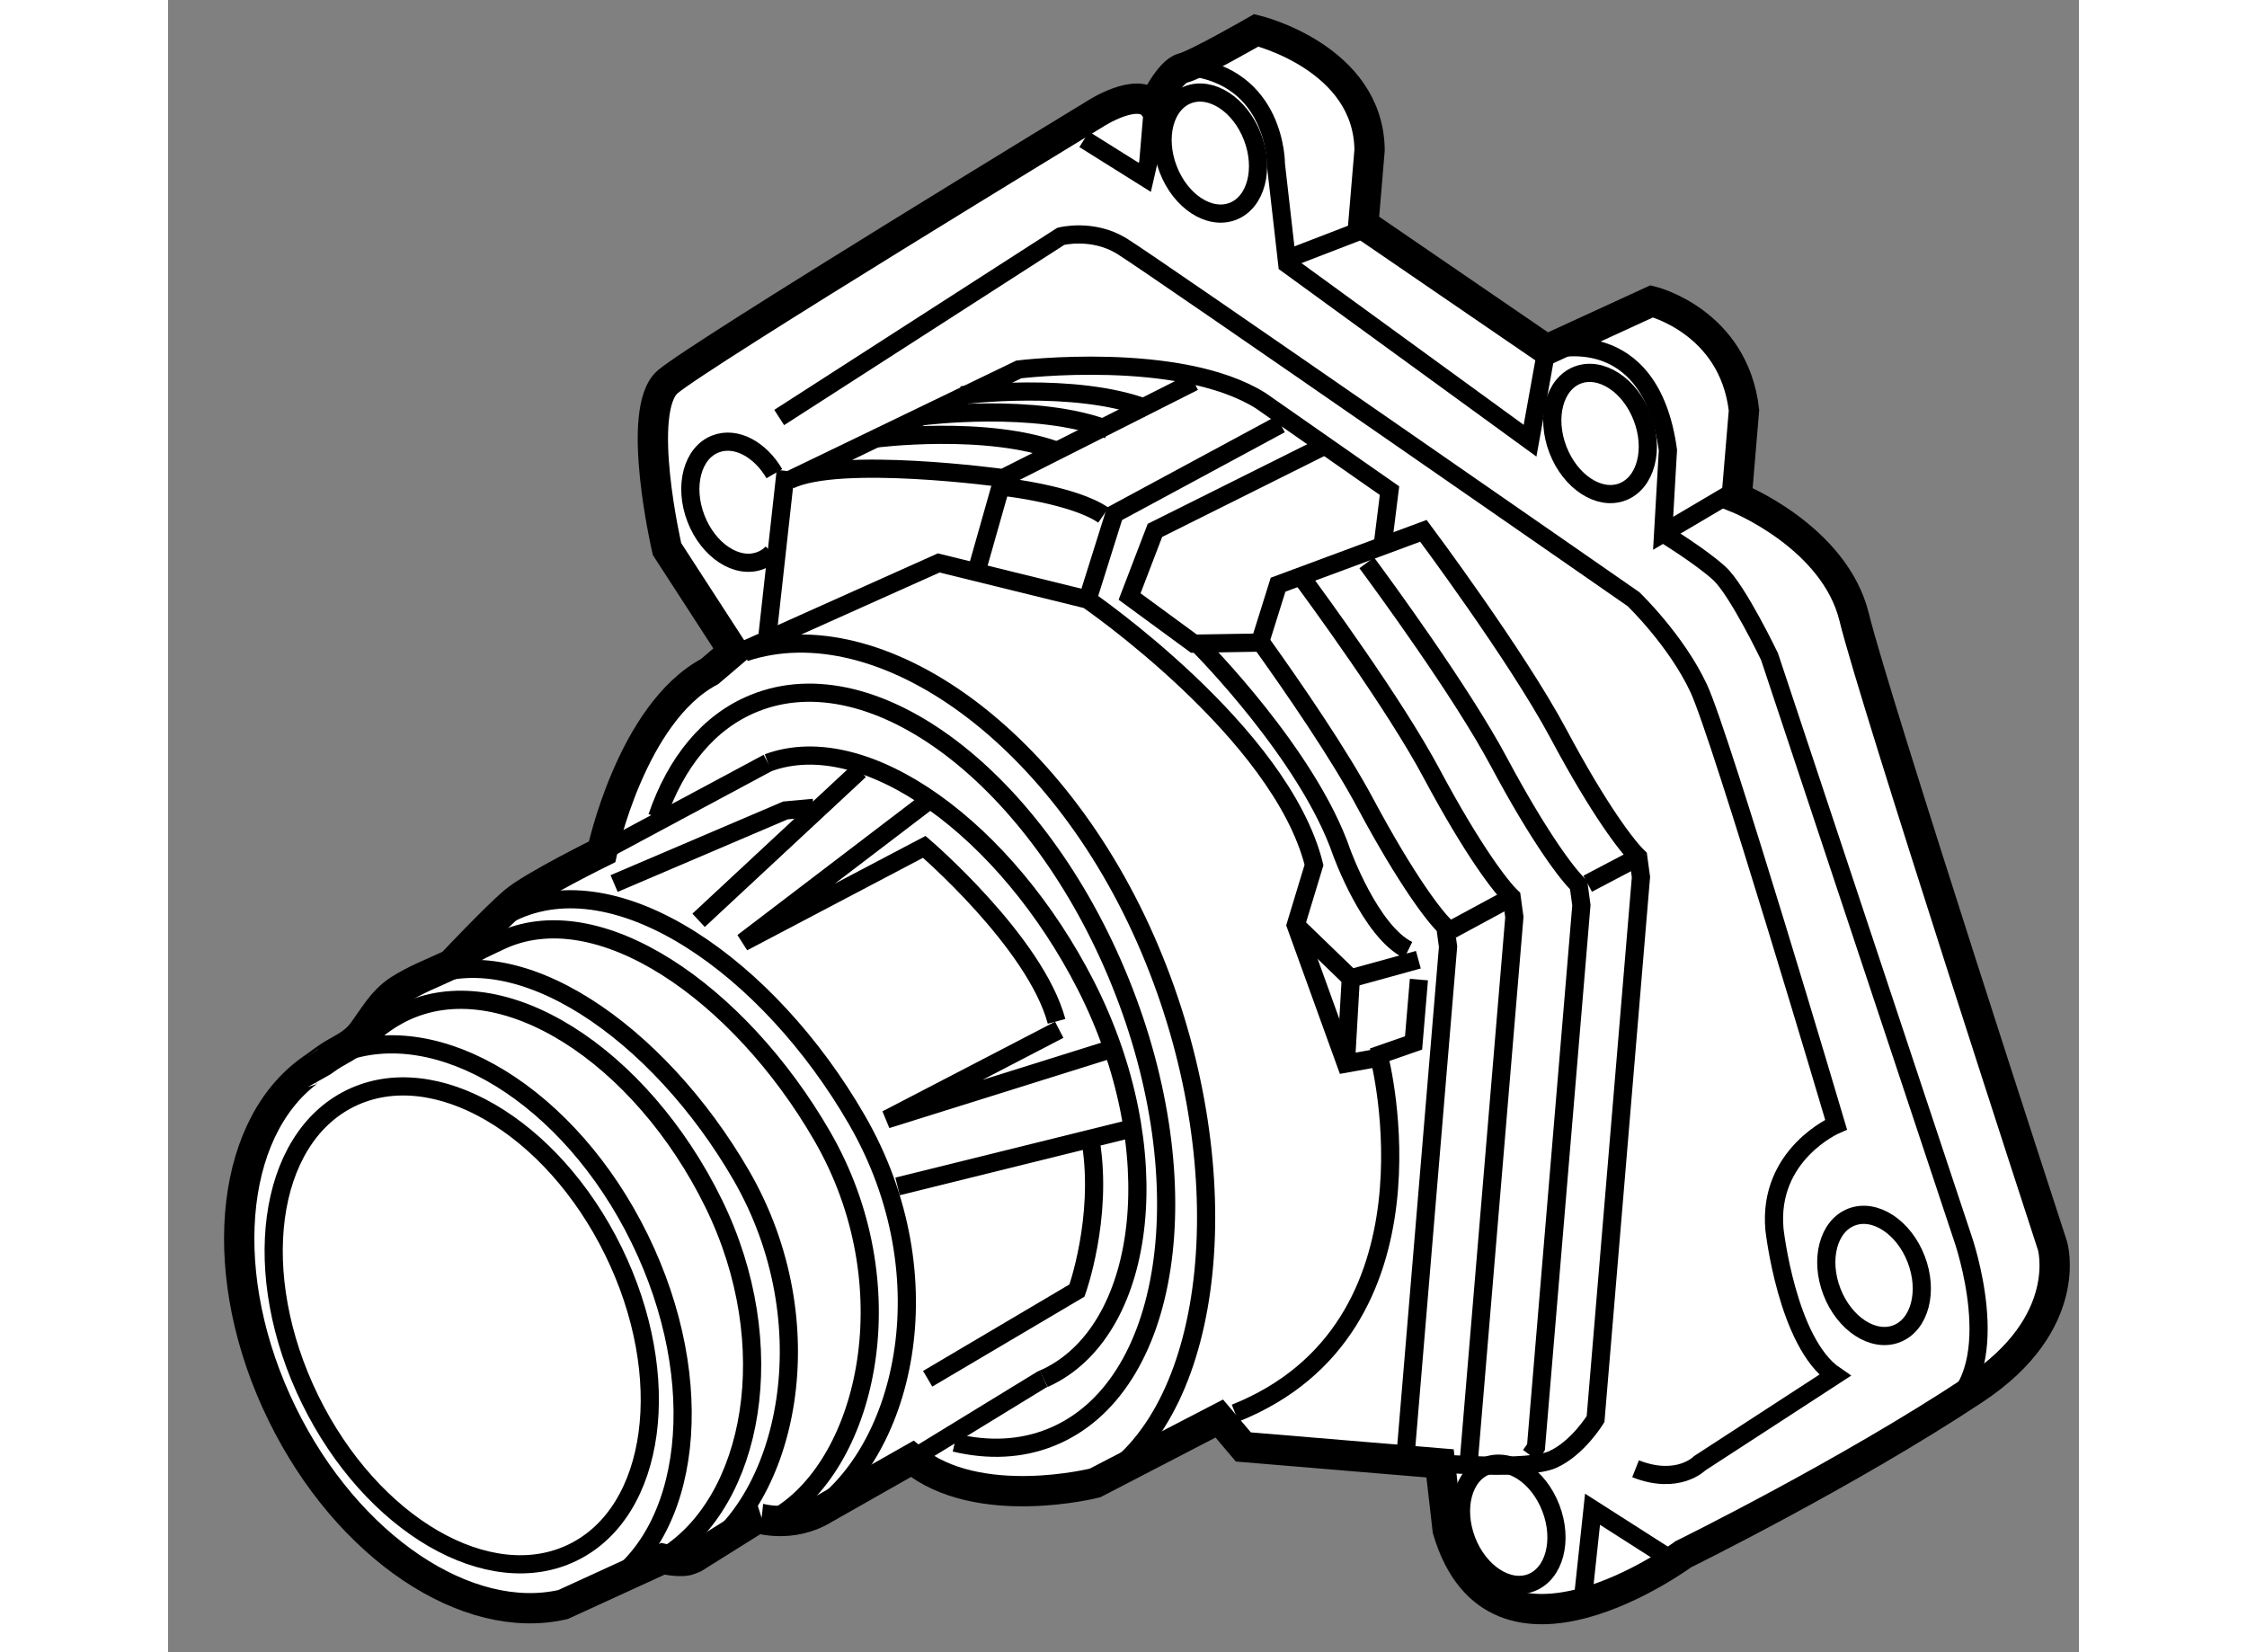 <?xml version="1.0" encoding="utf-8"?>
<!-- Generator: Adobe Illustrator 15.1.0, SVG Export Plug-In . SVG Version: 6.00 Build 0)  -->
<!DOCTYPE svg PUBLIC "-//W3C//DTD SVG 1.1//EN" "http://www.w3.org/Graphics/SVG/1.1/DTD/svg11.dtd">
<svg version="1.1" xmlns="http://www.w3.org/2000/svg" xmlns:xlink="http://www.w3.org/1999/xlink" x="0px" y="0px" width="244.8px"
	 height="180px" viewBox="51.641 123.464 31.531 27.263" enable-background="new 0 0 244.8 180" xml:space="preserve">
	
<rect x="51.641" y="123.464" width="31.531" height="27.263" fill="#808080" stroke="none"/>
	
<g><path fill="#FFFFFF" stroke="#000000" stroke-width="0.5" d="M62.469,148.36l1.45-0.823c1.087,0.889,3.018,0.397,3.018,0.397
					l2.05-1.063l0.397,0.469l3.246,0.271l0.126,1.099c0.792,2.683,3.889,0.4,3.889,0.4s2.704-1.33,4.805-2.723
					c1.654-1.096,1.287-2.363,1.287-2.363s-2.948-9.035-3.272-10.37c-0.324-1.335-1.941-1.979-1.941-1.979l0.121-1.441
					c-0.168-1.468-1.521-1.798-1.521-1.798l-1.737,0.798l-3.023-2.07l0.103-1.225c-0.017-1.528-1.869-1.975-1.869-1.975
					s-0.992,0.572-1.215,0.625c-0.222,0.056-0.487,0.614-0.487,0.614c-0.265-0.313-0.956,0.139-0.956,0.139s-6.506,3.957-7.053,4.421
					c-0.547,0.464-0.013,2.761-0.013,2.761l1.094,1.688l-0.391,0.333c-1.293,0.689-1.775,2.975-1.775,2.975s-1.136,0.559-1.449,0.823
					c-0.313,0.265-1.036,1.033-1.036,1.033c-0.292,0.139-0.605,0.254-0.877,0.433c-0.269,0.179-0.405,0.443-0.594,0.695
					c-0.169,0.222-0.394,0.282-0.608,0.438c-0.001,0-0.291,0.209-0.291,0.209c-1.313,0.99-1.524,3.396-0.424,5.643
					c1.082,2.212,3.062,3.512,4.636,3.146l1.646-0.754c0,0,0.301,0.071,0.443,0.013l0.073-0.03l1.049-0.657
					C61.367,148.512,61.924,148.695,62.469,148.36z"></path><path fill="none" stroke="#000000" stroke-width="0.3" d="M58.787,149.688c1.5-0.882,1.794-3.419,0.636-5.784
					c-1.151-2.353-3.319-3.675-4.934-3.055"></path><path fill="none" stroke="#000000" stroke-width="0.3" d="M54.967,140.56c0.163-0.153,0.347-0.282,0.551-0.383
					c1.63-0.799,3.932,0.708,5.127,3.148c1.145,2.34,0.655,4.914-0.804,5.821"></path><path fill="none" stroke="#000000" stroke-width="0.3" d="M55.22,139.968c0.163-0.153,0.341-0.212,0.545-0.313
					c1.63-0.799,3.972,0.849,5.333,3.201c1.42,2.456,0.756,5.36-0.704,6.268"></path><path fill="none" stroke="#000000" stroke-width="0.3" d="M56.555,139.315c0.163-0.154,0.34-0.212,0.544-0.313
					c1.63-0.796,3.972,0.849,5.333,3.204c1.421,2.453,0.756,5.36-0.705,6.267"></path><path fill="none" stroke="#000000" stroke-width="0.3" d="M56.733,138.854c0.174-0.164,0.364-0.227,0.581-0.335
					c1.739-0.849,4.238,0.906,5.69,3.418c1.516,2.619,0.769,5.569-0.789,6.536"></path><ellipse transform="matrix(0.898 -0.44 0.44 0.898 -58.179 39.657)" fill="none" stroke="#000000" stroke-width="0.3" cx="56.472" cy="145.35" rx="2.786" ry="4.172"></ellipse><line fill="none" stroke="#000000" stroke-width="0.3" x1="61.539" y1="136.051" x2="58.8" y2="137.52"></line><path fill="none" stroke="#000000" stroke-width="0.3" d="M66.089,146.215c0.033-0.016,0.065-0.03,0.098-0.046
					c1.616-0.823,1.971-3.745,0.602-6.438c-1.311-2.576-3.64-4.276-5.25-3.68"></path><path fill="none" stroke="#000000" stroke-width="0.3" d="M63.919,147.537l2.137-1.308c0.011-0.005,0.022-0.01,0.033-0.015"></path><path fill="none" stroke="#000000" stroke-width="0.3" d="M64.175,146.215l2.464-1.456c0,0,0.427-1.191,0.231-2.434"></path><path fill="none" stroke="#000000" stroke-width="0.3" d="M66.302,140.317c-0.353-1.31-2.183-2.879-2.183-2.879l-2.992,1.574
				l3.026-2.307"></path><line fill="none" stroke="#000000" stroke-width="0.3" x1="60.395" y1="138.65" x2="63.053" y2="136.177"></line><line fill="none" stroke="#000000" stroke-width="0.3" x1="63.678" y1="143.041" x2="67.544" y2="142.084"></line><polyline fill="none" stroke="#000000" stroke-width="0.3" points="67.135,140.796 63.498,141.935 66.346,140.456 		"></polyline><polyline fill="none" stroke="#000000" stroke-width="0.3" points="59.001,138.043 61.827,136.837 62.293,136.794 		"></polyline><path fill="none" stroke="#000000" stroke-width="0.3" d="M61.149,134.191l3.208-1.438l2.455,0.604c0,0,3.195,2.193,3.738,4.38
				l-0.301,0.992l0.826,2.285l0.553-0.099c0,0,1.153,4.456-2.379,5.867"></path><path fill="none" stroke="#000000" stroke-width="0.3" d="M61.157,134.229c2.223-0.738,5.266,1.383,6.756,5.07
				c1.428,3.526,1.024,7.383-0.862,8.572"></path><path fill="none" stroke="#000000" stroke-width="0.3" d="M59.711,136.947c0.308-0.901,0.849-1.576,1.602-1.879
				c1.983-0.804,4.688,1.257,6.041,4.603c1.353,3.345,0.842,6.707-1.141,7.509c-0.496,0.201-1.036,0.222-1.59,0.09"></path><line fill="none" stroke="#000000" stroke-width="0.3" x1="61.833" y1="131.234" x2="61.534" y2="133.933"></line><path fill="none" stroke="#000000" stroke-width="0.3" d="M61.725,130.353l4.646-2.989c0,0,0.52-0.136,1.003,0.158
				c0.484,0.295,8.448,5.829,8.448,5.829s0.706,0.678,1.076,1.471c0.37,0.794,2.267,7.199,2.267,7.199s-1.13,0.486-1.017,1.73
				c0,0,0.207,1.869,0.997,2.408l-2.228,1.448c0,0-0.358,0.37-1.061,0.093"></path><path fill="none" stroke="#000000" stroke-width="0.3" d="M68.458,124.563c1.476,0.158,1.463,1.609,1.463,1.609l0.188,1.649
				l4.006,2.915l0.271-1.502"></path><path fill="none" stroke="#000000" stroke-width="0.3" d="M74.458,129.239c0,0,1.638-0.479,1.932,1.652l-0.079,1.373l1.185-0.7"></path><path fill="none" stroke="#000000" stroke-width="0.3" d="M76.312,132.265c0,0,0.622,0.381,0.926,0.66
				c0.303,0.277,0.829,1.375,0.829,1.375l3.191,9.603c0,0,0.733,2.096-0.271,2.811"></path><ellipse transform="matrix(0.933 -0.36 0.36 0.933 -46.668 38.403)" fill="none" stroke="#000000" stroke-width="0.3" cx="79.781" cy="144.51" rx="0.745" ry="1.032"></ellipse><path fill="none" stroke="#000000" stroke-width="0.3" d="M61.609,132.587c-0.055,0.056-0.12,0.099-0.192,0.126
				c-0.384,0.149-0.861-0.163-1.066-0.695c-0.204-0.531-0.059-1.083,0.325-1.229c0.333-0.129,0.734,0.088,0.969,0.491"></path><path fill="none" stroke="#000000" stroke-width="0.3" d="M74.458,148.348c0.205,0.532,0.06,1.083-0.324,1.232
				c-0.384,0.146-0.861-0.164-1.066-0.695c-0.204-0.534-0.059-1.083,0.325-1.232C73.777,147.504,74.254,147.816,74.458,148.348z"></path><path fill="none" stroke="#000000" stroke-width="0.3" d="M75.965,130.348c0.206,0.532,0.06,1.083-0.324,1.232
				c-0.384,0.148-0.861-0.164-1.066-0.695c-0.205-0.532-0.06-1.083,0.324-1.232C75.284,129.507,75.761,129.816,75.965,130.348z"></path><ellipse transform="matrix(0.933 -0.359 0.359 0.933 -40.634 33.063)" fill="none" stroke="#000000" stroke-width="0.3" cx="68.821" cy="126.081" rx="0.745" ry="1.031"></ellipse><polyline fill="none" stroke="#000000" stroke-width="0.3" points="66.758,125.764 67.759,126.391 67.816,126.142 67.895,125.204 
						"></polyline><line fill="none" stroke="#000000" stroke-width="0.3" x1="71.317" y1="127.27" x2="70.154" y2="127.718"></line><polyline fill="none" stroke="#000000" stroke-width="0.3" points="66.813,133.358 67.258,131.942 69.997,130.464 		"></polyline><path fill="none" stroke="#000000" stroke-width="0.3" d="M68.567,129.764l-3.148,1.589c0,0-2.693-0.37-3.525,0.033l3.785-1.826
				c0,0,2.643-0.325,3.989,0.514l1.064,0.743l1.064,0.743l-0.108,0.864"></path><line fill="none" stroke="#000000" stroke-width="0.3" x1="64.955" y1="132.985" x2="65.418" y2="131.353"></line><path fill="none" stroke="#000000" stroke-width="0.3" d="M70.73,130.816l-2.805,1.4l-0.418,1.091l1.061,0.778l1.09-0.018
				l0.299-0.955l2.398-0.889c0,0,1.535,2.053,2.226,3.345c0.691,1.295,1.15,1.877,1.319,2.038l0.045,0.33l-0.749,8.944
				c0,0-0.294,0.483-0.709,0.668c-0.415,0.184-1.858,0.063-1.858,0.063"></path><path fill="none" stroke="#000000" stroke-width="0.3" d="M71.42,132.751c0.264,0.357,1.56,2.123,2.179,3.282
				c0.691,1.292,1.15,1.877,1.318,2.035l0.045,0.333l-0.749,8.944c0,0-0.033,0.053-0.093,0.134"></path><path fill="none" stroke="#000000" stroke-width="0.3" d="M70.314,132.95c0.264,0.355,1.561,2.123,2.179,3.282
				c0.691,1.292,1.15,1.876,1.318,2.035l0.045,0.33l-0.749,8.944c0,0-0.033,0.056-0.093,0.134"></path><path fill="none" stroke="#000000" stroke-width="0.3" d="M69.698,134.096c0.512,0.716,1.271,1.819,1.7,2.625
				c0.692,1.292,1.151,1.877,1.319,2.035l0.045,0.33l-0.691,8.262"></path><line fill="none" stroke="#000000" stroke-width="0.3" x1="75.066" y1="138.046" x2="75.901" y2="137.607"></line><line fill="none" stroke="#000000" stroke-width="0.3" x1="72.823" y1="138.802" x2="73.811" y2="138.268"></line><polyline fill="none" stroke="#000000" stroke-width="0.3" points="70.25,138.73 71.157,139.607 72.272,139.3 		"></polyline><line fill="none" stroke="#000000" stroke-width="0.3" x1="71.076" y1="141.016" x2="71.157" y2="139.607"></line><polyline fill="none" stroke="#000000" stroke-width="0.3" points="72.281,139.628 72.193,140.673 71.521,140.907 		"></polyline><path fill="none" stroke="#000000" stroke-width="0.3" d="M68.673,134.132c0,0,1.776,1.783,2.332,3.393c0,0,0.472,1.31,1.1,1.617"></path><path fill="none" stroke="#000000" stroke-width="0.3" d="M65.479,131.504c0,0,1.115,0.129,1.596,0.461"></path><path fill="none" stroke="#000000" stroke-width="0.3" d="M64.734,129.987c0,0,1.873-0.241,3.069,0.222"></path><path fill="none" stroke="#000000" stroke-width="0.3" d="M64.088,130.333c0,0,1.873-0.242,3.068,0.222"></path><path fill="none" stroke="#000000" stroke-width="0.3" d="M63.293,130.703c0,0,1.873-0.244,3.069,0.219"></path><polyline fill="none" stroke="#000000" stroke-width="0.3" points="74.98,149.915 75.146,148.368 76.387,149.161 		"></polyline></g>


</svg>